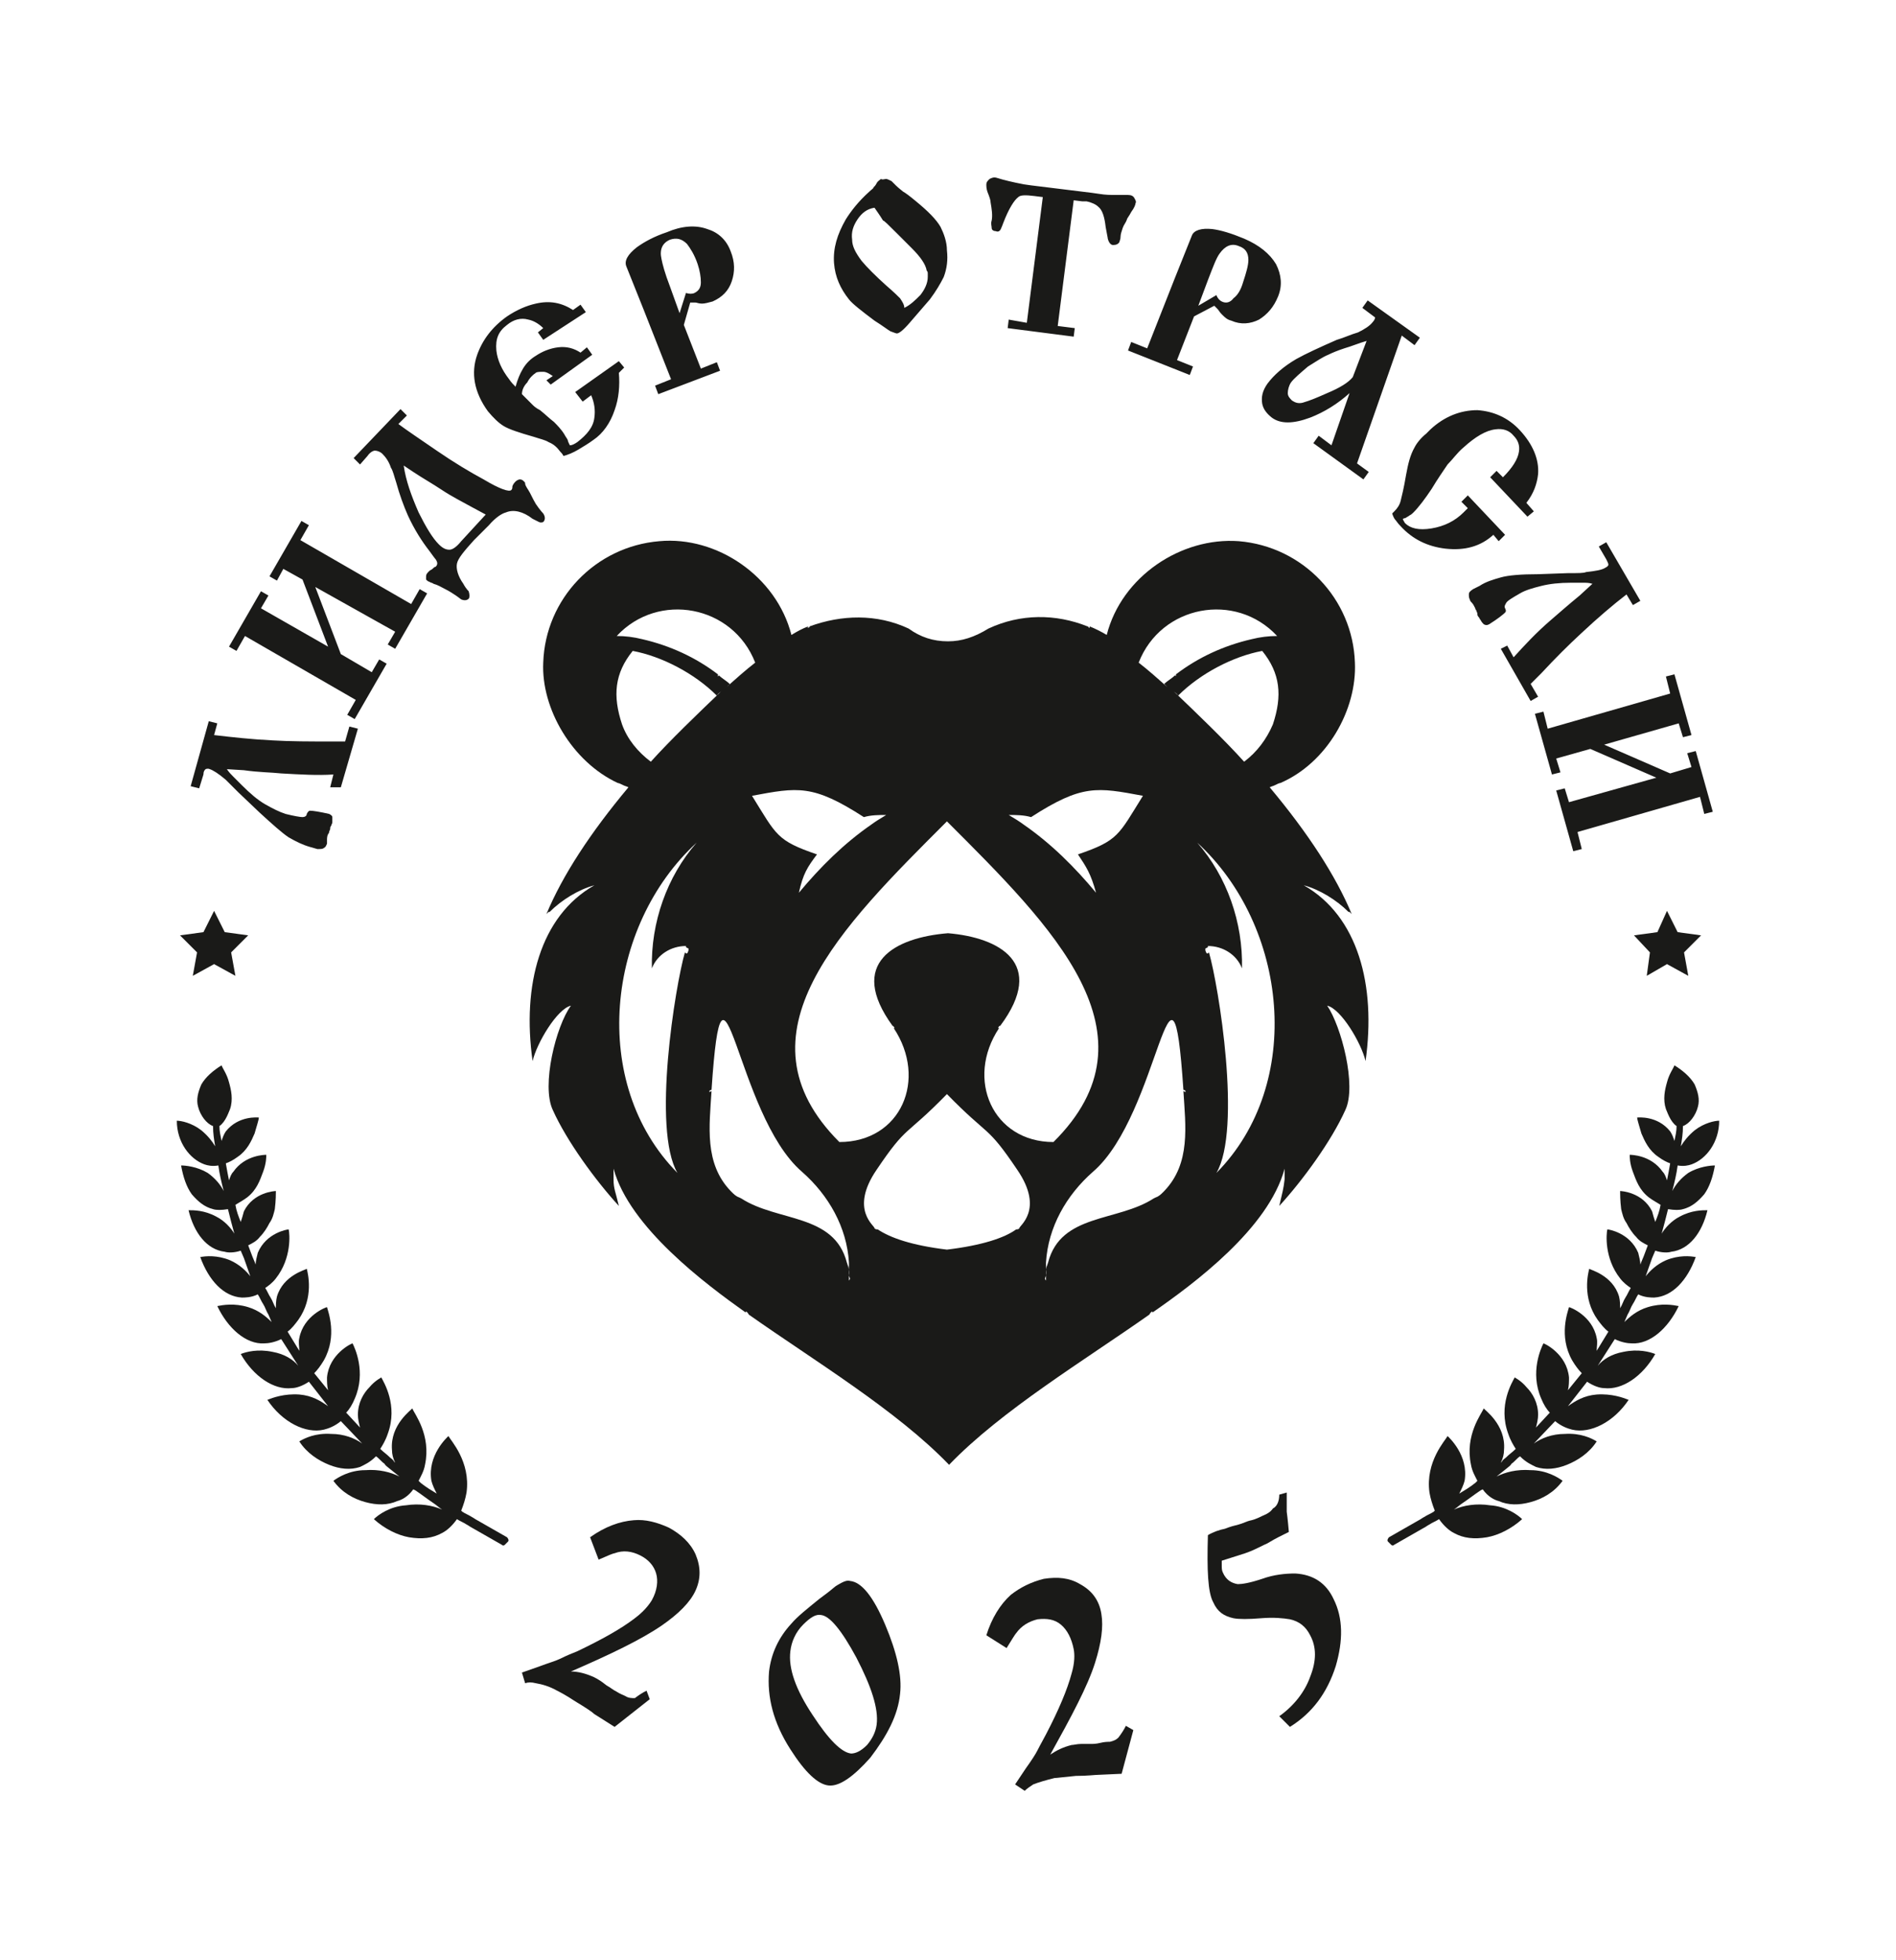 <?xml version="1.0" encoding="UTF-8"?> <svg xmlns="http://www.w3.org/2000/svg" xmlns:xlink="http://www.w3.org/1999/xlink" version="1.1" id="Layer_1" x="0px" y="0px" viewBox="0 0 178 184" style="enable-background:new 0 0 178 184;" xml:space="preserve"> <style type="text/css"> .st0{fill-rule:evenodd;clip-rule:evenodd;fill:#1A1A18;} .st1{fill:#1A1A18;} </style> <polygon class="st0" points="22.1,91.6 20.1,90.5 18.1,91.6 18.5,89.4 16.9,87.8 19.1,87.5 20.1,85.5 21.1,87.5 23.3,87.8 21.7,89.4 "></polygon> <path class="st1" d="M155.5,73l-6.2-2.7l-3.2,0.9l0.4,1.3l-0.8,0.2l-1.6-5.7l0.8-0.2l0.4,1.6l11.5-3.3l-0.4-1.6l0.8-0.2l1.6,5.7 l-0.8,0.2l-0.4-1.3l-7,2l6.2,2.7l2-0.6l-0.4-1.3l0.8-0.2l1.6,5.7l-0.8,0.2l-0.4-1.6l-11.5,3.3l0.4,1.6l-0.8,0.2l-1.6-5.7l0.8-0.2 l0.4,1.3L155.5,73z M141.5,60.6l0.6,1.1c1-1.1,2.1-2.3,3.5-3.5c0.7-0.6,1.6-1.4,2.7-2.3l1.2-1.1c-0.3-0.1-0.6-0.1-0.9-0.1 c-0.3,0-0.7,0-1.1,0c-1.1,0-2,0.1-2.8,0.3c-0.8,0.2-1.5,0.4-2,0.7c-0.7,0.4-1.2,0.7-1.3,0.9c-0.1,0.2-0.2,0.3-0.1,0.5 c0.1,0.2,0.1,0.3,0,0.4c-0.2,0.2-0.7,0.6-1.5,1.1c-0.2,0.1-0.3,0.1-0.5,0c-0.1-0.1-0.2-0.2-0.3-0.4c-0.1-0.1-0.1-0.2-0.2-0.3 s-0.1-0.2-0.1-0.3s-0.1-0.2-0.1-0.3c-0.1-0.1-0.1-0.2-0.1-0.2c-0.1-0.2-0.2-0.4-0.3-0.5c-0.1-0.1-0.2-0.2-0.2-0.3 c-0.1-0.2-0.1-0.3-0.1-0.5c0-0.2,0.1-0.3,0.4-0.5l0.6-0.3c0.6-0.4,1.3-0.6,2-0.8c0.7-0.2,1.9-0.3,3.5-0.3l2.8-0.1c1,0,1.5,0,1.7-0.1 c0.9-0.1,1.5-0.2,1.8-0.4c0.2-0.1,0.3-0.2,0.3-0.3c0-0.1-0.1-0.3-0.2-0.5l-0.7-1.2l0.7-0.4l3.2,5.5l-0.7,0.4l-0.6-1 c-1.3,1-2.7,2.2-4.2,3.6c-1.3,1.2-2.5,2.4-3.8,3.8c-0.1,0.1-0.3,0.3-0.5,0.5c-0.2,0.2-0.4,0.4-0.5,0.5l0.7,1.2l-0.7,0.4l-2.8-4.9 L141.5,60.6z M143.4,48.5l-3.5-3.7l0.6-0.6l0.6,0.6c0.9-0.9,1.4-1.7,1.5-2.4c0.1-0.6-0.1-1.1-0.5-1.5c-0.4-0.5-1-0.7-1.7-0.6 c-0.9,0.1-1.9,0.7-3,1.7c-0.6,0.5-1,1.1-1.5,1.6c-0.4,0.6-0.9,1.3-1.5,2.3c-0.6,0.9-1.2,1.7-1.7,2.2c-0.1,0.1-0.2,0.2-0.4,0.3 c-0.1,0.1-0.2,0.1-0.3,0.2l-0.3,0.1c0,0.1,0.1,0.2,0.2,0.4c0.5,0.5,1.3,0.7,2.5,0.5c1.2-0.2,2.2-0.7,3-1.5c0.2-0.2,0.3-0.3,0.4-0.4 l-0.6-0.6l0.6-0.6l3.5,3.7l-0.6,0.6l-0.5-0.6c-1.2,1.1-2.7,1.5-4.5,1.3c-1.7-0.2-3.1-0.9-4.2-2.1c-0.3-0.3-0.4-0.5-0.5-0.6 c-0.1-0.1-0.2-0.3-0.3-0.6l0.2-0.2c0.3-0.3,0.5-0.6,0.6-1c0.1-0.4,0.3-1.2,0.5-2.4c0.2-1.1,0.4-1.9,0.8-2.6c0.2-0.4,0.6-0.9,1.1-1.3 l0.4-0.4c1.3-1.2,2.8-1.8,4.4-1.8c1.5,0.1,2.9,0.7,4,1.9c1.2,1.3,1.8,2.7,1.7,4.1c-0.1,0.9-0.4,1.8-1.1,2.7L144,48L143.4,48.5z M121.2,35.9c-0.2,0.3-0.3,0.7-0.3,1c0,0.3,0.2,0.5,0.4,0.7c0.3,0.2,0.6,0.3,1,0.2c0.7-0.2,1.4-0.5,2.3-0.9c1.2-0.5,2-1,2.4-1.5 l1.3-3.4c-0.7,0.2-1.4,0.5-2.1,0.7c-0.6,0.2-1.1,0.4-1.5,0.6c-0.5,0.2-1.1,0.6-1.9,1.1C122.1,35,121.5,35.5,121.2,35.9z M129.1,29.8 l-1.2-0.9l0.5-0.7l4.9,3.5l-0.5,0.7l-1.2-0.9l-4.2,12l1.1,0.8l-0.5,0.7l-4.7-3.4l0.5-0.7l1.2,0.9l1.7-4.9c-1.1,1-2.4,1.8-3.7,2.3 c-1.6,0.6-2.8,0.6-3.6,0c-0.5-0.4-0.8-0.8-0.9-1.3c-0.1-0.6,0-1.2,0.5-1.9c0.6-0.8,1.5-1.6,2.7-2.3c0.9-0.5,2.2-1.1,3.8-1.8 c0.7-0.2,1.3-0.5,2-0.7c0.6-0.3,1.1-0.6,1.4-1C129,30.1,129.1,29.9,129.1,29.8z M112.5,28.7l1.7-1c0.1,0.3,0.3,0.5,0.5,0.6 c0.4,0.2,0.8,0.1,1.1-0.3c0.4-0.3,0.7-0.8,0.9-1.5c0.3-0.9,0.5-1.6,0.5-2.1c0-0.7-0.3-1.1-0.9-1.3c-0.7-0.3-1.3,0-1.8,0.7 c-0.3,0.4-0.6,1.2-1.1,2.5L112.5,28.7z M112.1,29.7l-1.6,4.1l1.5,0.6l-0.3,0.8l-5.8-2.3l0.3-0.8l1.5,0.6l2.6-6.6l1.6-4 c0.2-0.5,0.9-0.7,1.9-0.6c0.8,0.1,1.8,0.4,3,0.9c1.4,0.6,2.4,1.4,3,2.4c0.5,1,0.6,2,0.2,3c-0.4,1-1,1.7-1.8,2.2 c-0.8,0.4-1.7,0.5-2.6,0.1c-0.4-0.1-0.6-0.3-0.9-0.6c-0.2-0.2-0.3-0.4-0.4-0.5l-0.3-0.3L112.1,29.7z M96.4,30.3l1.5-11.8l-0.8-0.1 c-0.8-0.1-1.3-0.1-1.5,0.1c-0.4,0.3-0.9,1.1-1.4,2.4c-0.1,0.3-0.2,0.5-0.2,0.5c-0.1,0.3-0.3,0.4-0.5,0.3c-0.2,0-0.4-0.1-0.4-0.3 c0-0.2-0.1-0.4,0-0.7c0.1-0.5,0-1.1-0.1-1.7c0-0.2-0.1-0.5-0.3-1c-0.1-0.3-0.1-0.5-0.1-0.7c0-0.2,0.1-0.3,0.3-0.5 c0.2-0.1,0.4-0.2,0.7-0.1c0.3,0.1,0.7,0.2,1.1,0.3c0.4,0.1,0.9,0.2,1.4,0.3l0.7,0.1l5.7,0.7l0.7,0.1c0.6,0.1,1.1,0.1,1.5,0.1 c0.4,0,0.8,0,1.2,0c0.3,0,0.5,0.1,0.6,0.3c0.1,0.2,0.2,0.3,0.1,0.5c0,0.1-0.1,0.4-0.4,0.8c-0.2,0.4-0.4,0.6-0.4,0.7 c-0.1,0.3-0.3,0.5-0.4,0.8c-0.1,0.3-0.2,0.6-0.2,0.8c0,0.3-0.1,0.4-0.1,0.5c-0.1,0.2-0.3,0.3-0.6,0.3c-0.2,0-0.4-0.2-0.5-0.6 c0-0.1-0.1-0.5-0.2-1.1c-0.1-0.9-0.3-1.6-0.7-1.9c-0.2-0.2-0.6-0.4-1.1-0.5l-0.4,0l-0.8-0.1l-1.5,11.8l1.6,0.2l-0.1,0.8l-6.2-0.8 l0.1-0.8L96.4,30.3z M82.1,19.5c-0.7,0.1-1.2,0.5-1.6,1.1c-0.4,0.6-0.6,1.2-0.5,1.9c0,0.6,0.3,1.2,0.9,2c0.5,0.6,1.3,1.4,2.3,2.3 c0.7,0.6,1.1,1,1.3,1.2c0.2,0.3,0.4,0.6,0.4,0.9c0.6-0.3,1-0.7,1.5-1.2c0.4-0.5,0.7-1.1,0.7-1.7c0-0.1,0-0.2,0-0.3 c0-0.1,0-0.2-0.1-0.3c-0.1-0.6-0.6-1.3-1.4-2.1c-0.6-0.6-1.1-1.1-1.4-1.4c-0.8-0.8-1.2-1.2-1.3-1.2C82.6,20.2,82.3,19.8,82.1,19.5z M83.2,16.8c0.1,0,0.3,0.1,0.5,0.2c0.1,0.1,0.2,0.2,0.4,0.4c0.3,0.3,0.6,0.5,0.7,0.6c0.2,0.1,0.6,0.4,1.2,0.9 c1.1,0.9,1.9,1.7,2.3,2.4c0.3,0.6,0.6,1.4,0.6,2.2c0.1,0.9,0,1.7-0.3,2.5c-0.3,0.6-0.7,1.3-1.3,2.1c-0.6,0.7-1.3,1.5-1.9,2.2 c-0.6,0.7-1,1-1.2,1c-0.1,0-0.3-0.1-0.6-0.2c-0.2-0.1-0.7-0.5-1.5-1c-1.2-0.9-2.1-1.6-2.4-2c-0.8-1-1.3-2.1-1.4-3.4 c-0.1-1.4,0.3-2.7,1.1-4.1c0.5-0.8,1.2-1.7,2.2-2.6c0.2-0.2,0.4-0.3,0.4-0.4c0.1-0.1,0.2-0.2,0.3-0.4c0.1-0.2,0.3-0.3,0.4-0.4 C82.9,16.9,83,16.8,83.2,16.8z M63.8,29.4l0.6-1.9c0.3,0.1,0.6,0.1,0.8,0c0.4-0.2,0.6-0.5,0.6-1c0-0.5-0.1-1.1-0.3-1.7 c-0.3-0.9-0.7-1.5-1-1.9c-0.5-0.5-1-0.6-1.6-0.4c-0.7,0.3-1,0.9-0.8,1.8c0.1,0.5,0.3,1.3,0.8,2.6L63.8,29.4z M64.2,30.5l1.6,4.1 l1.5-0.6l0.3,0.8L61.8,37l-0.3-0.8l1.5-0.6L60.4,29l-1.6-4c-0.2-0.5,0.1-1.1,1-1.8c0.7-0.5,1.6-1,2.8-1.4c1.4-0.6,2.7-0.7,3.8-0.3 c1,0.3,1.8,1,2.2,2.1c0.4,1,0.4,1.9,0.1,2.8c-0.3,0.9-0.9,1.5-1.8,1.9c-0.4,0.1-0.7,0.2-1,0.2c-0.3,0-0.5-0.1-0.6-0.1l-0.5,0 L64.2,30.5z M51.3,35.7l0.6-0.4c-0.3-0.2-0.6-0.4-0.9-0.4c-0.3,0-0.6,0-0.7,0.1c-0.3,0.2-0.6,0.5-0.8,0.9C49.2,36.2,49,36.6,49,37 c0.5,0.5,0.9,0.9,1,1c0.1,0.1,0.3,0.3,0.7,0.5c0.5,0.4,0.9,0.8,1.3,1.1c0.3,0.3,0.7,0.7,1,1.2c0.1,0.2,0.2,0.3,0.3,0.5 c0,0.1,0.1,0.3,0.2,0.5c0.2,0,0.4-0.1,0.7-0.3c0.9-0.7,1.5-1.4,1.6-2.3c0.1-0.7,0-1.4-0.3-2.1l-0.8,0.6L54,36.8l4.1-2.9l0.5,0.6 L58.1,35c0.1,1.2,0,2.4-0.4,3.5c-0.4,1.2-1.1,2.2-2,2.8c-0.4,0.3-0.9,0.6-1.4,0.9c-0.5,0.3-1,0.5-1.4,0.6c-0.1-0.2-0.2-0.3-0.3-0.4 c-0.3-0.4-0.6-0.7-1.1-0.9c-0.3-0.2-0.8-0.3-1.4-0.5c-1.4-0.4-2.3-0.7-2.8-1c-0.5-0.3-1-0.8-1.5-1.4c-1.3-1.8-1.6-3.6-1-5.3 c0.5-1.4,1.4-2.6,2.8-3.6c0.9-0.6,1.8-1,2.7-1.2c1.3-0.3,2.4-0.1,3.5,0.6l0.7-0.5l0.5,0.7L51,31.9l-0.5-0.7l0.5-0.4 c-0.4-0.4-0.9-0.7-1.4-0.8c-0.7-0.2-1.4,0-2,0.5c-0.8,0.6-1.1,1.3-1,2.4c0.1,0.9,0.5,1.8,1.2,2.7c0.2,0.3,0.4,0.5,0.6,0.7 c0.2-0.7,0.4-1.2,0.7-1.7c0.3-0.5,0.7-0.9,1.2-1.2c0.6-0.4,1.3-0.7,2.1-0.8c0.8-0.1,1.5,0.1,2.1,0.5l0.6-0.5l0.5,0.7l-3.9,2.8 L51.3,35.7z M43.3,50.8l2.3-2.5l-1.3-0.7c-0.9-0.5-1.9-1-2.8-1.6c-0.9-0.6-1.8-1.1-2.7-1.7l-0.9-0.6c0.2,1.4,0.7,2.8,1.4,4.4 c0.7,1.4,1.3,2.4,1.9,3c0.4,0.4,0.7,0.5,1,0.5S42.9,51.3,43.3,50.8z M37.6,38.4l0.6,0.6l-0.8,0.8c0.8,0.6,2,1.4,3.6,2.5 c1.6,1.1,3.1,2,4.4,2.7c1.5,0.9,2.4,1.2,2.6,1c0.1-0.1,0.1-0.2,0.1-0.3c0-0.1,0.1-0.3,0.3-0.5c0.1-0.1,0.3-0.2,0.4-0.2 c0.2,0,0.3,0.1,0.4,0.2c0.1,0.1,0.1,0.1,0.1,0.2c0,0.1,0.1,0.3,0.3,0.6c0.2,0.3,0.4,0.8,0.7,1.3c0.4,0.6,0.7,0.9,0.7,0.9 c0.2,0.3,0.2,0.6,0,0.8C51,49,50.8,49.1,50.6,49c-0.2-0.1-0.4-0.2-0.6-0.3c-0.9-0.7-1.8-0.9-2.5-0.6c-0.4,0.1-1,0.5-1.6,1.2 l-1.4,1.4c-0.9,1-1.5,1.7-1.6,2.2c-0.1,0.5,0.1,1.2,0.6,1.9c0.1,0.2,0.3,0.5,0.5,0.7c0.1,0.3,0.1,0.6,0,0.7 c-0.1,0.1-0.3,0.2-0.6,0.1c-0.1,0-0.3-0.2-0.6-0.4c-0.3-0.2-0.6-0.4-1-0.6c-0.4-0.2-0.7-0.4-1.1-0.5c-0.1-0.1-0.3-0.1-0.4-0.2 c-0.1,0-0.2-0.1-0.3-0.2C40,54.5,40,54.3,40,54.1c0-0.2,0.1-0.3,0.3-0.5c0.1-0.1,0.2-0.1,0.3-0.2s0.2-0.2,0.3-0.2 c0.2-0.2,0.2-0.4,0-0.7c-0.1-0.1-0.3-0.4-0.6-0.8c-0.7-0.9-1.4-2-2-3.3c-0.4-0.9-0.8-2-1.1-3.1c-0.2-0.6-0.3-1.1-0.5-1.4 c-0.2-0.6-0.5-1-0.8-1.3c-0.2-0.2-0.5-0.3-0.7-0.3c-0.2,0-0.5,0.2-0.7,0.5l-0.7,0.8L33.2,43L37.6,38.4z M29.6,55.1l2.4,6.3l2.9,1.7 l0.7-1.2l0.7,0.4l-3,5.2l-0.7-0.4l0.8-1.4l-10.4-6l-0.8,1.4l-0.7-0.4l3-5.2l0.7,0.4l-0.7,1.2l6.3,3.6l-2.4-6.3l-1.8-1L26,54.5 l-0.7-0.4l3-5.2l0.7,0.4l-0.8,1.4l10.4,6l0.8-1.4l0.7,0.4l-3,5.2l-0.7-0.4l0.7-1.2L29.6,55.1z M31,73.9l0.3-1.2 c-1.5,0.1-3.1,0-4.9-0.1c-0.9-0.1-2.1-0.1-3.5-0.3l-1.6-0.1c0.2,0.3,0.4,0.5,0.6,0.7c0.2,0.2,0.5,0.5,0.8,0.8 c0.8,0.8,1.5,1.4,2.2,1.8c0.7,0.4,1.3,0.7,1.9,0.9c0.8,0.2,1.4,0.3,1.6,0.3c0.2,0,0.4-0.1,0.4-0.3c0.1-0.2,0.2-0.3,0.3-0.3 c0.3,0,0.9,0.1,1.8,0.3c0.2,0.1,0.3,0.2,0.3,0.3c0,0.2,0,0.3,0,0.5c0,0.1-0.1,0.2-0.1,0.3c-0.1,0.1-0.1,0.2-0.1,0.3 c0,0.1-0.1,0.2-0.1,0.3c0,0.1-0.1,0.2-0.1,0.2c-0.1,0.2-0.1,0.4-0.1,0.6c0,0.1,0,0.3,0,0.3c-0.1,0.2-0.1,0.3-0.3,0.4 c-0.1,0.1-0.3,0.1-0.6,0.1l-0.7-0.2c-0.7-0.2-1.3-0.5-2-0.9c-0.6-0.4-1.5-1.2-2.7-2.3l-2-1.9c-0.7-0.7-1.1-1.1-1.2-1.2 c-0.7-0.6-1.2-0.9-1.5-1c-0.2-0.1-0.4,0-0.4,0c-0.1,0.1-0.2,0.2-0.2,0.5l-0.4,1.3l-0.8-0.2l1.7-6.1l0.8,0.2l-0.3,1.1 c1.7,0.2,3.5,0.4,5.5,0.5c1.7,0.1,3.5,0.1,5.4,0.1c0.2,0,0.4,0,0.7,0c0.3,0,0.5,0,0.7,0l0.4-1.4l0.8,0.2l-1.6,5.5L31,73.9z"></path> <path class="st1" d="M60.7,158.7l0.3,0.8l-3.3,2.6l-1.9-1.2c-0.2-0.2-0.8-0.6-1.8-1.2c-0.9-0.6-1.5-0.9-1.7-1 c-0.7-0.4-1.4-0.6-2-0.7c-0.4-0.1-0.7-0.1-1,0l-0.3-1l1.7-0.6c0.8-0.3,1.5-0.5,1.9-0.7c0.6-0.3,1.1-0.5,1.6-0.7 c2.3-1.1,4.1-2.1,5.4-3.1c0.8-0.6,1.3-1.2,1.6-1.7c0.5-0.9,0.6-1.8,0.4-2.5c-0.2-0.7-0.7-1.3-1.5-1.7c-0.8-0.4-1.6-0.5-2.4-0.2 c-0.1,0-0.6,0.2-1.5,0.6l-0.8-2.1c1.4-1,2.8-1.5,4.1-1.6c1.1-0.1,2.2,0.2,3.3,0.7c1.1,0.6,2,1.4,2.5,2.5c0.5,1.2,0.5,2.3,0,3.4 c-0.5,1.1-1.6,2.2-3.2,3.3c-1.9,1.3-4.8,2.7-8.5,4.3c0.7,0,1.4,0.2,2.1,0.5c0.2,0.1,0.4,0.2,0.7,0.4c0.3,0.2,0.5,0.4,0.7,0.5 c0.2,0.1,0.4,0.3,0.8,0.5c0.3,0.2,0.6,0.3,0.8,0.4c0.3,0.2,0.6,0.2,0.9,0.2C60,159.1,60.3,158.9,60.7,158.7"></path> <path class="st1" d="M79.9,164.6c0.4,0,0.9-0.2,1.5-0.8c0.5-0.6,0.8-1.2,0.9-1.9c0.2-1.5-0.5-3.6-1.9-6.3c-1.4-2.6-2.5-3.9-3.3-4 c-0.5-0.1-1,0.2-1.7,0.9c-0.7,0.7-1.1,1.6-1.2,2.5c-0.2,1.6,0.5,3.6,2.1,6C77.8,163.3,79,164.5,79.9,164.6 M77.8,167.6 c-1-0.1-2.2-1.2-3.6-3.4c-1.6-2.5-2.2-4.9-2-7.3c0.2-1.7,0.9-3.2,2.1-4.5c0.6-0.7,1.5-1.4,2.6-2.3l0.8-0.6c0.4-0.3,0.7-0.6,0.9-0.7 c0.5-0.3,0.9-0.5,1.2-0.4c1.1,0.1,2.2,1.5,3.3,4.1c1.1,2.6,1.6,4.8,1.4,6.5c-0.2,2-1.2,3.9-2.8,6C80.1,166.8,78.8,167.7,77.8,167.6z "></path> <path class="st1" d="M105.7,162l0.7,0.4l-1.1,4.1l-2.2,0.1c-0.3,0-1,0.1-2.1,0.1c-1.1,0.1-1.8,0.2-2,0.2c-0.8,0.2-1.5,0.4-2,0.6 c-0.3,0.2-0.6,0.4-0.8,0.6l-0.9-0.6l1-1.5c0.5-0.7,0.9-1.3,1.1-1.7c0.3-0.6,0.6-1.1,0.8-1.5c1.2-2.3,2-4.2,2.4-5.7 c0.3-1,0.3-1.8,0.2-2.3c-0.2-1-0.6-1.8-1.2-2.3c-0.6-0.5-1.3-0.6-2.2-0.5c-0.8,0.2-1.5,0.6-2,1.3c-0.1,0.1-0.4,0.6-0.9,1.4l-1.9-1.2 c0.5-1.6,1.3-2.9,2.3-3.8c0.9-0.7,1.9-1.2,3.1-1.5c1.3-0.2,2.4-0.1,3.4,0.5c1.1,0.6,1.8,1.5,2,2.8c0.2,1.2,0,2.7-0.6,4.6 c-0.7,2.2-2.2,5-4.2,8.6c0.6-0.4,1.2-0.7,2-0.9c0.2,0,0.5-0.1,0.9-0.1c0.4,0,0.6,0,0.9,0c0.2,0,0.5,0,0.9-0.1 c0.4-0.1,0.7-0.1,0.9-0.1c0.4-0.1,0.6-0.2,0.8-0.4C105.3,162.7,105.5,162.4,105.7,162"></path> <path class="st1" d="M120.1,140.3l0.7-0.2c0,0.6,0,1.2,0,1.8c0,0,0.1,0.7,0.2,1.9c0,0-0.4,0.2-1,0.5c-0.6,0.3-1,0.6-1.3,0.7 c-0.6,0.3-1.2,0.6-1.8,0.8c-0.9,0.3-1.6,0.5-2.2,0.7c0,0.1,0,0.3,0,0.4c0,0.3,0,0.5,0.1,0.7c0.3,0.7,0.8,1,1.4,1.1 c0.4,0,1.1-0.1,2.3-0.5c1.1-0.4,2.2-0.5,3.1-0.5c1.7,0.1,2.9,0.9,3.6,2.4c0.9,1.8,0.9,3.9,0.2,6.3c-0.8,2.5-2.2,4.4-4.3,5.7l-1-1 c1.4-1,2.4-2.3,2.9-3.7c0.6-1.5,0.6-2.8,0-3.9c-0.4-0.8-1-1.3-1.9-1.5c-0.6-0.1-1.5-0.2-2.7-0.1c-1.2,0.1-2.1,0.1-2.6,0 c-0.9-0.2-1.5-0.6-1.9-1.5c-0.5-0.9-0.6-3-0.5-6.3c0.5-0.3,1.1-0.5,1.6-0.6c0.5-0.2,0.9-0.3,1.3-0.4c0.4-0.1,0.7-0.3,1.2-0.4 c0.4-0.1,0.8-0.3,1-0.4c0.5-0.2,0.8-0.4,1-0.7C119.9,141.4,120.1,140.9,120.1,140.3"></path> <path class="st0" d="M76.8,80.2L76.8,80.2C76.7,80.2,76.7,80.2,76.8,80.2z M76.7,80.2c-3.8-1.3-3.8-1.8-6.1-5.5 c4.3-0.8,5.7-1.1,10.5,2c0.7-0.2,1.4-0.2,2.1-0.2c-0.5,0.3-1,0.6-1.4,0.9c-2.6,1.8-4.8,4-6.8,6.4C75.4,82,75.8,81.4,76.7,80.2z M79.7,120.2L79.7,120.2c0.1-0.1,0.1-0.2,0.1-0.2c-0.2-0.4-0.1-0.7-0.1-1.2l0-0.3c-0.2-3.3-1.9-6.3-4.4-8.5c-6.3-5.4-7.4-24-8.5-7.7 c0,0,0,0,0,0c0,0-0.1,0-0.2,0.1c0,0,0,0,0,0.1c0,0,0,0,0,0c0.1,0,0.2-0.1,0.2-0.1c-0.2,3.3-0.7,6.8,1.8,9.4l0,0l0.1,0.1l0,0 c0.2,0.2,0.4,0.4,0.7,0.5c0,0,0,0,0,0l0.2,0.1l0,0c3.4,2.2,8.7,1.4,9.9,6l0.1,0.3c0.1,0.2,0.1,0.5,0.1,0.8l0,0L79.7,120.2 C79.7,120.2,79.7,120.2,79.7,120.2L79.7,120.2z M63.6,110.1c-2.4-4.1-0.2-17.6,0.7-20.7c0.1,0.1,0.1,0.1,0.2,0.1 c0.1-0.1,0.2-0.4,0.1-0.5c0,0-0.1,0-0.2-0.1l0-0.1c-1.4,0-2.7,0.8-3.2,2.1c-0.1-4.3,1.4-8.6,4.2-11.8 C56.9,86.9,55.3,101.7,63.6,110.1z M68.2,64.5c0.9-0.8,1.8-1.6,2.7-2.3c-2.1-5.4-9.1-6.7-13-2.5c0.8,0,1.6,0.1,2.4,0.3 c2.6,0.6,5,1.7,7.1,3.3l0,0.2c0.1-0.1,0.1-0.1,0.1-0.1c0.3,0.3,0.7,0.5,1,0.8C68.5,64.3,68.3,64.4,68.2,64.5z M67.7,64.9 c0.2-0.1,0.3-0.3,0.5-0.4C68,64.6,67.9,64.8,67.7,64.9z M61.1,71.5c1.8-2,4.4-4.5,6.6-6.6c-0.1,0.1-0.3,0.2-0.4,0.4 c-2.1-2.1-5.2-3.7-7.9-4.2c-1.7,2.1-1.9,4.2-1,6.9C58.9,69.4,59.9,70.6,61.1,71.5z M79.2,115.8C78.9,115.5,79.5,116.1,79.2,115.8z M101.1,80.2L101.1,80.2C101.1,80.2,101.1,80.2,101.1,80.2z M101.2,80.2c3.8-1.3,3.8-1.8,6.1-5.5c-4.3-0.8-5.7-1.1-10.5,2 c-0.7-0.2-1.4-0.2-2.1-0.2c0.5,0.3,1,0.6,1.4,0.9c2.6,1.8,4.8,4,6.8,6.4C102.4,82,102,81.4,101.2,80.2z M98.2,120.2L98.2,120.2 c-0.1-0.1-0.1-0.2-0.1-0.2c0.2-0.4,0.1-0.7,0.1-1.2l0-0.3c0.2-3.3,1.9-6.3,4.4-8.5c6.3-5.4,7.4-24,8.5-7.7c0,0,0,0,0,0 c0,0,0.1,0,0.2,0.1c0,0,0,0,0,0.1c0,0,0,0,0,0c-0.1,0-0.2-0.1-0.2-0.1c0.2,3.3,0.7,6.8-1.8,9.4l0,0l-0.1,0.1l0,0 c-0.2,0.2-0.4,0.4-0.7,0.5c0,0,0,0,0,0l-0.2,0.1l0,0c-3.4,2.2-8.7,1.4-9.9,6l-0.1,0.3c-0.1,0.2-0.1,0.5-0.1,0.8l0,0L98.2,120.2 C98.2,120.2,98.2,120.2,98.2,120.2L98.2,120.2z M114.2,110.1c2.4-4.1,0.2-17.6-0.7-20.7c-0.1,0.1-0.1,0.1-0.2,0.1 c-0.1-0.1-0.2-0.4-0.1-0.5c0,0,0.1,0,0.2-0.1l0-0.1c1.4,0,2.7,0.8,3.2,2.1c0.1-4.3-1.4-8.6-4.2-11.8 C120.9,86.9,122.5,101.7,114.2,110.1z M109.6,64.5c-0.9-0.8-1.8-1.6-2.7-2.3c2.1-5.4,9.1-6.7,13-2.5c-0.8,0-1.6,0.1-2.4,0.3 c-2.6,0.6-5,1.7-7.1,3.3l0,0.2c0-0.1-0.1-0.1-0.1-0.1c-0.3,0.3-0.7,0.5-1,0.8C109.4,64.3,109.5,64.4,109.6,64.5z M110.1,64.9 c-0.2-0.1-0.3-0.3-0.5-0.4C109.8,64.6,109.9,64.8,110.1,64.9z M116.8,71.5c-1.8-2-4.4-4.5-6.6-6.6c0.1,0.1,0.3,0.2,0.4,0.4 c2.1-2.1,5.2-3.7,7.9-4.2c1.7,2.1,1.9,4.2,1,6.9C118.9,69.4,118,70.6,116.8,71.5z M98.7,115.8C99,115.5,98.4,116.1,98.7,115.8z M89,60.2L89,60.2L89,60.2L89,60.2c-1.4,0-2.6-0.4-3.7-1.2c-3-1.4-6.3-1.3-9.3-0.2c0,0.1,0,0.1-0.1,0.1c-0.1,0.1-0.1,0,0-0.1 c-0.6,0.2-1.1,0.5-1.6,0.8c-1.4-5.5-7-9.3-12.4-8.8c-6,0.5-10.7,5.4-10.9,11.4c-0.2,4.3,2.7,9.3,7,11.3c0.1,0,0.3,0.1,0.5,0.2l0,0 c0.2,0.1,0.3,0.1,0.5,0.2c-3.6,4.3-6.2,8.3-7.7,11.9c0.1-0.1,0.1-0.1,0.2-0.2l0,0c0,0,0,0,0.1,0c1.1-1.1,2.7-2.1,4.2-2.5 c-5.1,2.9-6.8,9.4-5.8,16.5c0.4-1.7,2.3-4.9,3.6-5.2c-1.4,1.9-2.8,7.5-1.7,9.8c1.3,2.9,4,6.6,6.2,9c-0.3-1.3-0.5-1.6-0.5-2.5 c0,0,0-0.1,0-0.1c0,0,0-0.1,0-0.1c0-0.2,0-0.5,0-0.8c1.5,5.5,8.6,10.8,12.4,13.5c0-0.2,0.2,0,0.3,0.2c6.1,4.3,13.9,9,18.8,14.1v0 l0,0l0,0l0,0l0,0v0c4.9-5.1,12.7-9.8,18.8-14.1c0.1-0.2,0.3-0.4,0.3-0.2c3.9-2.7,10.9-7.9,12.4-13.5c0,0.3,0,0.5,0,0.8 c0,0,0,0,0,0.1c0,0,0,0.1,0,0.1c-0.1,0.9-0.2,1.2-0.5,2.5c2.2-2.4,4.9-6.1,6.2-9c1.1-2.3-0.4-7.9-1.7-9.8c1.3,0.3,3.2,3.5,3.6,5.2 c1-7.1-0.7-13.6-5.8-16.5c1.5,0.4,3.1,1.4,4.2,2.5c0,0,0,0,0.1,0l0,0c0.1,0.1,0.1,0.1,0.2,0.2c-1.5-3.6-4.1-7.6-7.7-11.9 c0.2-0.1,0.3-0.1,0.5-0.2l0,0c0.2-0.1,0.4-0.2,0.5-0.2c4.4-1.9,7.2-6.9,7-11.3c-0.2-6-4.9-10.9-10.9-11.4c-5.4-0.4-11,3.3-12.4,8.8 c-0.5-0.3-1.1-0.6-1.6-0.8c0,0.1,0,0.2-0.1,0.1c0,0,0-0.1-0.1-0.1c-3-1.2-6.3-1.2-9.3,0.2C91.5,59.8,90.3,60.2,89,60.2z M89,87.6 L89,87.6L89,87.6L89,87.6L89,87.6L89,87.6c-5,0.4-9.5,2.8-5.2,8.7c0.1,0,0.1,0.1,0.2,0.2l-0.1,0c3.2,4.8,0.7,10.7-5.1,10.7 C68.7,97.1,79,87,88.9,77.1c9.9,9.9,20.2,20,10,30.1c-5.7,0-8.3-5.9-5.1-10.7l-0.1,0c0.1-0.2,0.1-0.2,0.2-0.2 C98.3,90.4,93.8,88,89,87.6z M88.9,102.4C88.9,102.4,88.9,102.3,88.9,102.4C88.9,102.3,88.9,102.3,88.9,102.4 C88.9,102.3,88.9,102.3,88.9,102.4C89,102.3,88.9,102.4,88.9,102.4z M88.9,117.3c-3.3-0.4-5.3-1.1-6.5-1.9c-0.1,0-0.2,0-0.3-0.1 c0.1-0.2-2.4-1.7,0.2-5.5c2.9-4.3,2.6-3,6.6-7.1c4,4.1,3.7,2.8,6.6,7.1c2.6,3.8,0.1,5.3,0.2,5.5c-0.1,0.1-0.2,0.1-0.3,0.1 C94.3,116.2,92.2,116.9,88.9,117.3z"></path> <polygon class="st0" points="158.5,91.6 156.5,90.5 154.6,91.6 154.9,89.4 153.4,87.8 155.6,87.5 156.5,85.5 157.5,87.5 159.7,87.8 158.1,89.4 "></polygon> <path class="st0" d="M47.4,145c-0.1,0.1-0.2,0.1-0.3,0l-2.8-1.6c-0.2-0.1-0.3-0.2-0.5-0.3c-0.3-0.2-0.6-0.3-0.9-0.5l0,0 c-0.5,0.7-1,1.1-1.4,1.3c-0.9,0.5-1.9,0.6-3.1,0.4c-1.1-0.2-2.3-0.8-3.3-1.7c0.4-0.4,1.5-1.2,3-1.3c1.3-0.2,2.5,0,3.4,0.4 c-0.3-0.2-0.5-0.4-0.8-0.6c-0.6-0.4-1.1-0.8-1.7-1.2l-0.2-0.1c-0.5,0.7-1.1,1-1.5,1.1c-0.9,0.4-1.9,0.4-3,0.1c-1.1-0.3-2.2-0.9-3-2 c0.4-0.3,1.5-1,3-1c1.3-0.1,2.4,0.2,3.2,0.6l-1-0.8c-0.1-0.1-0.3-0.2-0.4-0.4c-0.3-0.2-0.5-0.5-0.8-0.7l0,0c-0.6,0.6-1.1,0.8-1.5,1 c-0.9,0.3-1.9,0.2-2.9-0.2c-1-0.4-2.1-1.1-2.8-2.2c0.5-0.3,1.5-0.8,3-0.7c1.2,0,2.2,0.4,2.9,0.9l-2-2.1c-0.6,0.5-1.2,0.7-1.6,0.8 c-1.7,0.4-3.9-0.7-5.3-2.8c0.5-0.2,1.6-0.6,3-0.5c1.2,0.1,2,0.6,2.7,1.1l-1.8-2.3c-0.6,0.4-1.2,0.6-1.6,0.6 c-1.7,0.2-3.6-1.1-4.8-3.2c0.5-0.2,1.6-0.5,3-0.2c1.1,0.2,1.9,0.7,2.4,1.3l-1.6-2.5c-0.6,0.3-1.2,0.4-1.6,0.4 c-1.7,0.1-3.4-1.4-4.4-3.5c0.5-0.1,1.6-0.3,2.9,0.1c1,0.3,1.7,0.9,2.2,1.4c-0.1-0.2-0.2-0.5-0.3-0.7c-0.2-0.3-0.3-0.7-0.5-1 c-0.2-0.3-0.3-0.6-0.5-0.9c-0.6,0.3-1.2,0.3-1.5,0.3c-1.7-0.1-3.1-1.6-3.9-3.8c0.5-0.1,1.6-0.2,2.8,0.3c0.9,0.4,1.5,1,1.9,1.5 c-0.2-0.6-0.4-1.1-0.6-1.7c-0.1-0.2-0.2-0.5-0.3-0.7c-0.6,0.2-1.2,0.2-1.5,0.1c-1.7-0.2-2.9-1.8-3.4-3.9c0.5,0,1.5,0,2.6,0.6 c0.8,0.4,1.4,1.1,1.7,1.6c-0.2-0.7-0.4-1.5-0.6-2.3c-0.6,0.1-1.1,0.1-1.4,0c-0.8-0.2-1.4-0.7-2-1.4c-0.5-0.7-0.8-1.6-1-2.7 c0.4,0,1.5,0.1,2.5,0.7c0.7,0.5,1.2,1.1,1.5,1.7c-0.2-0.8-0.4-1.6-0.5-2.4c-0.6,0.1-1,0-1.3-0.1c-1.4-0.5-2.6-2.1-2.6-4.1 c0.4,0,1.4,0.2,2.3,0.9c0.6,0.5,1,1,1.3,1.5c-0.1-0.6-0.2-1.2-0.2-1.9c-0.6-0.2-1.2-1-1.4-1.8c-0.2-0.7,0-1.4,0.3-2.1 c0.4-0.7,1.1-1.3,1.9-1.8c0.1,0.3,0.5,0.8,0.7,1.6c0.2,0.7,0.4,1.6,0.1,2.5c-0.1,0.2-0.4,1.2-1,1.6c0,0.5,0.1,0.9,0.2,1.4 c0.1-0.3,0.2-0.6,0.4-0.9c1.2-1.5,3-1.3,3.1-1.3c0,0.2-0.2,0.8-0.4,1.5c-0.3,0.7-0.7,1.6-1.6,2.2c-0.4,0.3-0.8,0.5-1.1,0.6 c0.1,0.6,0.2,1.1,0.3,1.6c0.1-0.3,0.2-0.6,0.4-0.8c1.1-1.6,3-1.6,3.1-1.6c0,0.2,0,0.8-0.3,1.6c-0.3,0.8-0.6,1.7-1.5,2.4 c-0.4,0.3-0.8,0.5-1.1,0.7c0.1,0.6,0.3,1.1,0.5,1.6c0.1-0.3,0.2-0.6,0.3-1c0.9-1.8,2.9-1.9,3-1.9c0,0.2,0,0.9-0.1,1.7 c-0.1,0.4-0.2,0.9-0.5,1.3c-0.2,0.4-0.5,0.9-0.9,1.3c-0.3,0.4-0.7,0.6-1.1,0.8c0.1,0.3,0.2,0.5,0.3,0.8c0.1,0.3,0.3,0.7,0.4,1 c0-0.3,0.1-0.7,0.2-1.1c0.8-1.9,2.8-2.2,2.9-2.2c0.1,0.4,0.3,2.7-1.2,4.6c-0.3,0.4-0.7,0.7-1,0.9c0.2,0.3,0.3,0.6,0.5,0.9 c0.2,0.3,0.3,0.7,0.5,1c0-0.3,0-0.7,0.1-1.1c0.6-2,2.7-2.5,2.8-2.6c0.1,0.4,0.7,2.7-0.8,4.8c-0.3,0.4-0.6,0.8-1,1.1l1.1,1.8 c0-0.4-0.1-0.8,0-1.2c0.4-2.1,2.5-2.9,2.6-2.9c0.1,0.4,1,2.7-0.3,5c-0.3,0.5-0.6,0.9-0.9,1.2l1.3,1.6c-0.1-0.4-0.1-0.8-0.1-1.2 c0.2-2.2,2.3-3.2,2.4-3.2c0.2,0.4,1.3,2.7,0.2,5.2c-0.2,0.5-0.5,1-0.8,1.3l1.3,1.4c-0.1-0.4-0.2-0.8-0.2-1.2c0-1.1,0.5-2,1.1-2.6 c0.5-0.6,1.1-0.9,1.1-0.9c0.2,0.4,1.6,2.6,0.6,5.3c-0.2,0.6-0.5,1.1-0.7,1.4l0.1,0.1c0.2,0.2,0.5,0.4,0.8,0.7 c0.1,0.1,0.3,0.2,0.4,0.4l0.1,0.1c-0.2-0.4-0.3-0.8-0.3-1.2c-0.2-2.4,1.9-3.8,1.9-3.9c0.2,0.5,1.8,2.5,1.2,5.3 c-0.1,0.6-0.4,1.1-0.6,1.5l0.2,0.2c0.5,0.4,1,0.7,1.5,1c-0.2-0.4-0.4-0.8-0.5-1.2c-0.4-2.4,1.5-4.1,1.6-4.2c0.2,0.4,2.1,2.4,1.7,5.3 c-0.1,0.6-0.3,1.2-0.5,1.7l0.1,0.1c0.3,0.2,0.6,0.3,0.9,0.5c0.2,0.1,0.3,0.2,0.5,0.3l2.8,1.6c0.1,0.1,0.2,0.3,0.1,0.4 C47.5,144.9,47.5,144.9,47.4,145"></path> <path class="st0" d="M130.6,145c0.1,0.1,0.2,0.1,0.3,0l2.8-1.6c0.2-0.1,0.3-0.2,0.5-0.3c0.3-0.2,0.6-0.3,0.9-0.5l0,0 c0.5,0.7,1,1.1,1.4,1.3c0.9,0.5,1.9,0.6,3.1,0.4c1.1-0.2,2.3-0.8,3.3-1.7c-0.4-0.4-1.5-1.2-3-1.3c-1.3-0.2-2.5,0-3.4,0.4 c0.3-0.2,0.5-0.4,0.8-0.6c0.6-0.4,1.1-0.8,1.7-1.2l0.2-0.1c0.5,0.7,1.1,1,1.5,1.1c0.9,0.4,1.9,0.4,3,0.1c1.1-0.3,2.2-0.9,3-2 c-0.4-0.3-1.5-1-3-1c-1.3-0.1-2.4,0.2-3.2,0.6l1-0.8c0.1-0.1,0.3-0.2,0.4-0.4c0.3-0.2,0.5-0.5,0.8-0.7l0,0c0.6,0.6,1.1,0.8,1.5,1 c0.9,0.3,1.9,0.2,2.9-0.2c1-0.4,2.1-1.1,2.8-2.2c-0.5-0.3-1.5-0.8-3-0.7c-1.2,0-2.2,0.4-2.9,0.9l2-2.1c0.6,0.5,1.2,0.7,1.6,0.8 c1.7,0.4,3.9-0.7,5.3-2.8c-0.5-0.2-1.6-0.6-3-0.5c-1.2,0.1-2,0.6-2.7,1.1l1.8-2.3c0.6,0.4,1.2,0.6,1.6,0.6c1.7,0.2,3.6-1.1,4.8-3.2 c-0.5-0.2-1.6-0.5-3-0.2c-1.1,0.2-1.9,0.7-2.4,1.3l1.6-2.5c0.6,0.3,1.2,0.4,1.6,0.4c1.7,0.1,3.4-1.4,4.4-3.5 c-0.5-0.1-1.6-0.3-2.9,0.1c-1,0.3-1.7,0.9-2.2,1.4c0.1-0.2,0.2-0.5,0.3-0.7c0.2-0.3,0.3-0.7,0.5-1c0.2-0.3,0.3-0.6,0.5-0.9 c0.6,0.3,1.2,0.3,1.5,0.3c1.7-0.1,3.1-1.6,3.9-3.8c-0.5-0.1-1.6-0.2-2.8,0.3c-0.9,0.4-1.5,1-1.9,1.5c0.2-0.6,0.4-1.1,0.6-1.7 c0.1-0.2,0.2-0.5,0.3-0.7c0.6,0.2,1.2,0.2,1.5,0.1c1.7-0.2,2.9-1.8,3.4-3.9c-0.5,0-1.5,0-2.6,0.6c-0.8,0.4-1.4,1.1-1.7,1.6 c0.2-0.7,0.4-1.5,0.6-2.3c0.6,0.1,1.1,0.1,1.4,0c0.8-0.2,1.4-0.7,2-1.4c0.5-0.7,0.8-1.6,1-2.7c-0.4,0-1.5,0.1-2.5,0.7 c-0.7,0.5-1.2,1.1-1.5,1.7c0.2-0.8,0.4-1.6,0.5-2.4c0.6,0.1,1,0,1.3-0.1c1.4-0.5,2.6-2.1,2.6-4.1c-0.4,0-1.4,0.2-2.3,0.9 c-0.6,0.5-1,1-1.3,1.5c0.1-0.6,0.2-1.2,0.2-1.9c0.6-0.2,1.2-1,1.4-1.8c0.2-0.7,0-1.4-0.3-2.1c-0.4-0.7-1.1-1.3-1.9-1.8 c-0.1,0.3-0.5,0.8-0.7,1.6c-0.2,0.7-0.4,1.6-0.1,2.5c0.1,0.2,0.4,1.2,1,1.6c0,0.5-0.1,0.9-0.2,1.4c-0.1-0.3-0.2-0.6-0.4-0.9 c-1.2-1.5-3-1.3-3.1-1.3c0,0.2,0.2,0.8,0.4,1.5c0.3,0.7,0.7,1.6,1.6,2.2c0.4,0.3,0.8,0.5,1.1,0.6c-0.1,0.6-0.2,1.1-0.3,1.6 c-0.1-0.3-0.2-0.6-0.4-0.8c-1.1-1.6-3-1.6-3.1-1.6c0,0.2,0,0.8,0.3,1.6c0.3,0.8,0.6,1.7,1.5,2.4c0.4,0.3,0.8,0.5,1.1,0.7 c-0.1,0.6-0.3,1.1-0.5,1.6c-0.1-0.3-0.2-0.6-0.3-1c-0.9-1.8-2.9-1.9-3-1.9c0,0.2,0,0.9,0.1,1.7c0.1,0.4,0.2,0.9,0.5,1.3 c0.2,0.4,0.5,0.9,0.9,1.3c0.3,0.4,0.7,0.6,1.1,0.8c-0.1,0.3-0.2,0.5-0.3,0.8c-0.1,0.3-0.3,0.7-0.4,1c0-0.3-0.1-0.7-0.2-1.1 c-0.8-1.9-2.8-2.2-2.9-2.2c-0.1,0.4-0.3,2.7,1.2,4.6c0.3,0.4,0.7,0.7,1,0.9c-0.2,0.3-0.3,0.6-0.5,0.9c-0.2,0.3-0.3,0.7-0.5,1 c0-0.3,0-0.7-0.1-1.1c-0.6-2-2.7-2.5-2.8-2.6c-0.1,0.4-0.7,2.7,0.8,4.8c0.3,0.4,0.6,0.8,1,1.1l-1.1,1.8c0-0.4,0.1-0.8,0-1.2 c-0.4-2.1-2.5-2.9-2.6-2.9c-0.1,0.4-1,2.7,0.3,5c0.3,0.5,0.6,0.9,0.9,1.2l-1.3,1.6c0.1-0.4,0.1-0.8,0.1-1.2 c-0.2-2.2-2.3-3.2-2.4-3.2c-0.2,0.4-1.3,2.7-0.2,5.2c0.2,0.5,0.5,1,0.8,1.3l-1.3,1.4c0.1-0.4,0.2-0.8,0.2-1.2c0-1.1-0.5-2-1.1-2.6 c-0.5-0.6-1.1-0.9-1.1-0.9c-0.2,0.4-1.6,2.6-0.6,5.3c0.2,0.6,0.5,1.1,0.7,1.4l-0.1,0.1c-0.2,0.2-0.5,0.4-0.8,0.7 c-0.1,0.1-0.3,0.2-0.4,0.4l-0.1,0.1c0.2-0.4,0.3-0.8,0.3-1.2c0.2-2.4-1.9-3.8-1.9-3.9c-0.2,0.5-1.8,2.5-1.2,5.3 c0.1,0.6,0.4,1.1,0.6,1.5l-0.2,0.2c-0.5,0.4-1,0.7-1.5,1c0.2-0.4,0.4-0.8,0.5-1.2c0.4-2.4-1.5-4.1-1.6-4.2c-0.2,0.4-2.1,2.4-1.7,5.3 c0.1,0.6,0.3,1.2,0.5,1.7l-0.1,0.1c-0.3,0.2-0.6,0.3-0.9,0.5c-0.2,0.1-0.3,0.2-0.5,0.3l-2.8,1.6c-0.1,0.1-0.2,0.3-0.1,0.4 C130.5,144.9,130.5,144.9,130.6,145"></path> </svg> 